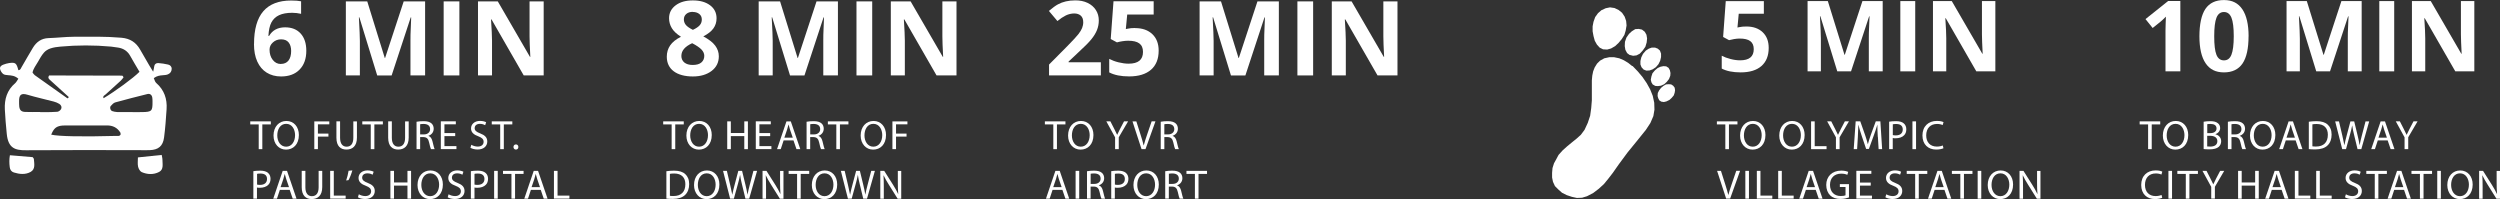 <?xml version="1.0" encoding="UTF-8"?>
<svg xmlns="http://www.w3.org/2000/svg" id="Layer_2" data-name="Layer 2" viewBox="0 0 484.89 38.62">
  <rect x="0" y="0" width="484.89" height="38.62" fill="#333333" stroke="none"/>
  <defs>
    <style>
      .cls-1 {
        fill: #fff;
        stroke-width: 0px;
      }
    </style>
  </defs>
  <g id="Layer_1-2" data-name="Layer 1">
    <g>
      <path class="cls-1" d="M7.8,21.73v.02c.26,0,.52,0,.78,0,.85-.01,1.69.01,2.53-.07.27-.02.61-.28.73-.52.2-.38.02-.79-.34-1.01-.32-.2-.69-.35-1.07-.45-1.7-.45-3.41-.82-5.09-1.32-1.26-.38-1.66.02-1.64,1.29,0,.32,0,.65.03.97.08.71.39,1.04,1.14,1.07.97.04,1.95.01,2.93.01M25.25,21.74h0c.78,0,1.56.02,2.34,0,1.85-.03,2.01-.2,1.99-2.01,0-.26,0-.52-.04-.78-.07-.53-.44-.84-.95-.71-2.08.52-4.16,1.04-6.23,1.62-.33.09-.63.42-.88.7-.24.28-.06.88.29.99.3.1.63.17.95.18.84.02,1.69,0,2.54,0M9.94,26.12c1.49.33,5.95.42,12.6.24.3,0,.66.1.85-.26-.01-.14.02-.29-.04-.38-.6-.96-1.47-1.4-2.62-1.39-2.73.02-5.47,0-8.21.01-.26,0-.52.01-.78.06-.92.18-1.34.58-1.81,1.72M27.07,13.95c-.64-1.09-1.25-2.09-1.82-3.12-.52-.93-1.31-1.44-2.34-1.6-.45-.07-.91-.14-1.36-.19-3.27-.3-6.54-.3-9.82,0-.65.06-1.31.14-1.93.35-.48.16-.97.45-1.29.83-.47.54-.81,1.19-1.17,1.81-.38.67-.89,1.28-1.03,2.05.18.21.28.39.43.5,2.08,1.48,4.17,2.96,6.25,4.43.05.03.12.07.17.05.05-.02.08-.09.18-.24-1.2-1.09-2.41-2.18-3.61-3.28-.23-.21-.52-.43-.2-.9.53,0,1.11,0,1.69,0,4.13.01,8.26.02,12.38.03.06,0,.14.01.19.05.05.03.07.11.17.28-.16.2-.33.46-.55.66-.96.89-1.95,1.75-2.91,2.64-.2.19-.62.31-.41.75,2.25-1.34,5.78-3.92,6.95-5.11M3.57,15.28c-.71-.63-1.37-.64-2.02-.7-.32-.03-.7-.05-.93-.23-.28-.22-.51-.59-.6-.94-.11-.44.22-.73.62-.87.37-.13.75-.26,1.13-.31,1.23-.17,1.43,0,1.79,1.38.42,0,.49-.37.65-.63.73-1.24,1.43-2.5,2.18-3.73.69-1.12,1.64-1.82,3.04-1.86,1.64-.05,3.27-.25,4.9-.26,3.08-.01,6.15-.08,9.23.19,1.69.15,2.82.9,3.62,2.3.59,1.02,1.18,2.04,1.77,3.06.19.32.39.64.76,1.23.11-.54.17-.75.19-.97.05-.47.36-.73.78-.71.64.04,1.29.15,1.92.29.4.09.7.37.7.83,0,.51-.28.88-.73,1.07-.29.12-.64.15-.96.17-.59.04-1.17.11-1.78.56.15.32.22.73.47.94,1.56,1.36,2.15,3.1,2.01,5.11-.12,1.83-.25,3.66-.49,5.48-.22,1.66-1.1,2.38-2.77,2.44-.72.03-1.44,0-2.16,0-7.28,0-14.55-.04-21.83.02-2.07.02-3.48-.34-3.75-3.2-.15-1.57-.3-3.13-.37-4.7-.1-1.99.42-3.76,2.01-5.11.23-.2.36-.51.61-.86"></path>
      <path class="cls-1" d="M1.93,30.11c1.63.13,3.05.25,4.41.37.11.17.23.27.23.38.07.9.33,1.95-.64,2.49-1.01.56-2.16.44-3.25.1-.47-.14-.74-.54-.79-1.03-.1-.78-.11-1.55.03-2.31"></path>
      <path class="cls-1" d="M26.75,30.53c1.59-.17,3.06-.32,4.61-.48.04.26.15.63.15,1,0,.82.26,1.82-.65,2.3-1.07.56-2.28.51-3.38.03-.33-.15-.62-.67-.7-1.07-.12-.54-.03-1.14-.03-1.77"></path>
    </g>
    <g>
      <path class="cls-1" d="M130.27,24.13h-1.64v-.59h3.99v.59h-1.65v4.8h-.7v-4.8Z"></path>
      <path class="cls-1" d="M138.05,26.18c0,1.86-1.13,2.84-2.5,2.84s-2.42-1.1-2.42-2.73c0-1.71,1.06-2.83,2.5-2.83s2.42,1.13,2.42,2.73ZM133.87,26.27c0,1.15.62,2.18,1.72,2.18s1.73-1.02,1.73-2.24c0-1.07-.56-2.19-1.72-2.19s-1.73,1.06-1.73,2.25Z"></path>
      <path class="cls-1" d="M141.75,23.54v2.26h2.61v-2.26h.7v5.39h-.7v-2.53h-2.61v2.53h-.7v-5.39h.7Z"></path>
      <path class="cls-1" d="M149.38,26.4h-2.09v1.94h2.33v.58h-3.03v-5.39h2.91v.58h-2.21v1.7h2.09v.58Z"></path>
      <path class="cls-1" d="M151.99,27.23l-.56,1.7h-.72l1.83-5.39h.84l1.84,5.39h-.74l-.58-1.7h-1.91ZM153.76,26.69l-.53-1.55c-.12-.35-.2-.67-.28-.98h-.02c-.08.32-.17.65-.27.98l-.53,1.56h1.62Z"></path>
      <path class="cls-1" d="M156.46,23.61c.35-.07.86-.11,1.33-.11.74,0,1.22.14,1.56.44.27.24.42.61.42,1.02,0,.71-.45,1.18-1.02,1.38v.02c.42.14.66.53.79,1.09.18.75.3,1.27.42,1.48h-.72c-.09-.15-.21-.62-.36-1.29-.16-.74-.45-1.02-1.08-1.05h-.66v2.33h-.7v-5.32ZM157.16,26.07h.71c.74,0,1.21-.41,1.21-1.02,0-.7-.5-1-1.24-1.01-.34,0-.58.03-.69.06v1.97Z"></path>
      <path class="cls-1" d="M162.21,24.13h-1.64v-.59h3.99v.59h-1.65v4.8h-.7v-4.8Z"></path>
      <path class="cls-1" d="M171.85,26.18c0,1.86-1.13,2.84-2.5,2.84s-2.42-1.1-2.42-2.73c0-1.71,1.06-2.83,2.5-2.83s2.42,1.13,2.42,2.73ZM167.67,26.27c0,1.15.62,2.18,1.72,2.18s1.73-1.02,1.73-2.24c0-1.07-.56-2.19-1.72-2.19s-1.73,1.06-1.73,2.25Z"></path>
      <path class="cls-1" d="M173.1,23.54h2.9v.58h-2.21v1.79h2.04v.58h-2.04v2.44h-.7v-5.39Z"></path>
    </g>
    <g>
      <path class="cls-1" d="M129.25,33.21c.42-.06.93-.11,1.48-.11,1,0,1.71.23,2.18.67.48.44.76,1.06.76,1.94s-.27,1.6-.78,2.09c-.5.5-1.33.78-2.38.78-.5,0-.91-.02-1.26-.06v-5.3ZM129.94,37.98c.18.03.43.04.7.04,1.49,0,2.29-.83,2.29-2.29,0-1.27-.71-2.08-2.18-2.08-.36,0-.63.03-.82.07v4.25Z"></path>
      <path class="cls-1" d="M139.53,35.78c0,1.86-1.13,2.84-2.5,2.84s-2.42-1.1-2.42-2.73c0-1.71,1.06-2.83,2.5-2.83s2.42,1.13,2.42,2.73ZM135.35,35.87c0,1.15.62,2.18,1.72,2.18s1.73-1.02,1.73-2.24c0-1.07-.56-2.19-1.72-2.19s-1.73,1.06-1.73,2.25Z"></path>
      <path class="cls-1" d="M141.61,38.53l-1.37-5.39h.74l.64,2.73c.16.67.3,1.34.4,1.86h.02c.09-.54.26-1.17.44-1.87l.72-2.72h.73l.66,2.73c.15.64.3,1.28.38,1.85h.02c.11-.59.26-1.19.43-1.86l.71-2.72h.71l-1.53,5.39h-.73l-.68-2.81c-.17-.69-.28-1.21-.35-1.76h-.02c-.1.54-.22,1.06-.42,1.76l-.77,2.81h-.73Z"></path>
      <path class="cls-1" d="M147.9,38.53v-5.39h.76l1.73,2.73c.4.63.71,1.2.97,1.75h.02c-.06-.73-.08-1.38-.08-2.22v-2.25h.66v5.39h-.7l-1.71-2.73c-.38-.6-.74-1.22-1.01-1.8h-.02c.04.69.06,1.33.06,2.23v2.3h-.66Z"></path>
      <path class="cls-1" d="M154.6,33.73h-1.64v-.59h3.99v.59h-1.65v4.8h-.7v-4.8Z"></path>
      <path class="cls-1" d="M162.38,35.78c0,1.86-1.13,2.84-2.5,2.84s-2.42-1.1-2.42-2.73c0-1.71,1.06-2.83,2.5-2.83s2.42,1.13,2.42,2.73ZM158.2,35.87c0,1.15.62,2.18,1.72,2.18s1.73-1.02,1.73-2.24c0-1.07-.56-2.19-1.72-2.19s-1.73,1.06-1.73,2.25Z"></path>
      <path class="cls-1" d="M164.46,38.53l-1.37-5.39h.74l.64,2.73c.16.67.3,1.34.4,1.86h.02c.09-.54.26-1.17.44-1.87l.72-2.72h.73l.66,2.73c.15.64.3,1.28.38,1.85h.02c.11-.59.26-1.19.43-1.86l.71-2.72h.71l-1.53,5.39h-.73l-.68-2.81c-.17-.69-.28-1.21-.35-1.76h-.02c-.1.54-.22,1.06-.42,1.76l-.77,2.81h-.73Z"></path>
      <path class="cls-1" d="M170.74,38.53v-5.39h.76l1.73,2.73c.4.63.71,1.2.97,1.75h.02c-.06-.73-.08-1.38-.08-2.22v-2.25h.66v5.39h-.7l-1.71-2.73c-.38-.6-.74-1.22-1.01-1.8h-.02c.04.69.06,1.33.06,2.23v2.3h-.66Z"></path>
    </g>
    <g>
      <path class="cls-1" d="M49.27,8.53c0-2.84.6-4.96,1.8-6.35,1.2-1.39,3-2.08,5.4-2.08.82,0,1.46.05,1.93.15v2.43c-.58-.13-1.16-.2-1.73-.2-1.04,0-1.89.16-2.55.47s-1.15.78-1.48,1.4c-.33.62-.52,1.49-.58,2.62h.13c.65-1.11,1.69-1.67,3.11-1.67,1.28,0,2.29.4,3.02,1.21.73.81,1.09,1.92,1.09,3.34,0,1.53-.43,2.75-1.3,3.64-.86.89-2.06,1.34-3.6,1.34-1.06,0-1.99-.25-2.78-.74-.79-.49-1.4-1.21-1.83-2.15-.43-.94-.64-2.08-.64-3.41ZM54.46,12.4c.65,0,1.15-.22,1.49-.65s.52-1.06.52-1.86c0-.7-.16-1.25-.49-1.66s-.81-.6-1.47-.6c-.62,0-1.14.2-1.58.6-.44.4-.65.86-.65,1.4,0,.78.2,1.44.61,1.97s.93.81,1.56.81Z"></path>
      <path class="cls-1" d="M73.16,14.63l-3.46-11.27h-.09c.12,2.29.19,3.82.19,4.59v6.68h-2.72V.27h4.15l3.4,10.98h.06l3.61-10.98h4.15v14.36h-2.84v-6.8c0-.32,0-.69.01-1.11.01-.42.05-1.53.13-3.34h-.09l-3.7,11.25h-2.79Z"></path>
      <path class="cls-1" d="M86.05,14.63V.27h3.05v14.36h-3.05Z"></path>
      <path class="cls-1" d="M105.45,14.63h-3.87l-6.25-10.87h-.09c.12,1.92.19,3.29.19,4.11v6.76h-2.72V.27h3.84l6.24,10.76h.07c-.1-1.87-.15-3.19-.15-3.96V.27h2.74v14.36Z"></path>
      <path class="cls-1" d="M134.39.08c1.38,0,2.48.31,3.33.94.84.63,1.26,1.47,1.26,2.53,0,.73-.2,1.39-.61,1.96-.41.57-1.06,1.09-1.96,1.54,1.07.58,1.85,1.18,2.31,1.8s.7,1.31.7,2.06c0,1.18-.46,2.13-1.39,2.84s-2.14,1.08-3.65,1.08-2.81-.33-3.7-1-1.35-1.61-1.35-2.84c0-.82.22-1.55.65-2.18.44-.64,1.13-1.2,2.1-1.68-.82-.52-1.41-1.07-1.77-1.66-.36-.59-.54-1.23-.54-1.94,0-1.03.43-1.86,1.28-2.5.85-.64,1.96-.95,3.33-.95ZM132.15,10.81c0,.56.2,1,.59,1.32.39.31.93.47,1.61.47.75,0,1.32-.16,1.69-.49.37-.32.56-.75.56-1.28,0-.44-.19-.85-.55-1.23-.37-.38-.97-.79-1.8-1.22-1.4.64-2.09,1.45-2.09,2.44ZM134.37,2.3c-.52,0-.94.13-1.25.4-.32.27-.48.62-.48,1.07,0,.39.13.75.38,1.06.25.31.71.63,1.37.96.64-.3,1.09-.61,1.35-.92.26-.31.38-.68.38-1.09,0-.45-.16-.81-.49-1.07-.33-.26-.75-.39-1.26-.39Z"></path>
      <path class="cls-1" d="M153.23,14.63l-3.46-11.27h-.09c.12,2.29.19,3.82.19,4.59v6.68h-2.72V.27h4.15l3.4,10.98h.06l3.61-10.98h4.15v14.36h-2.84v-6.8c0-.32,0-.69.01-1.11.01-.42.05-1.53.13-3.34h-.09l-3.7,11.25h-2.79Z"></path>
      <path class="cls-1" d="M166.12,14.63V.27h3.05v14.36h-3.05Z"></path>
      <path class="cls-1" d="M185.52,14.63h-3.87l-6.25-10.87h-.09c.12,1.92.19,3.29.19,4.11v6.76h-2.72V.27h3.84l6.24,10.76h.07c-.1-1.87-.15-3.19-.15-3.96V.27h2.74v14.36Z"></path>
    </g>
    <g>
      <path class="cls-1" d="M50.18,24.13h-1.64v-.59h3.99v.59h-1.65v4.8h-.7v-4.8Z"></path>
      <path class="cls-1" d="M57.97,26.18c0,1.86-1.13,2.84-2.5,2.84s-2.42-1.1-2.42-2.73c0-1.71,1.06-2.83,2.5-2.83s2.42,1.13,2.42,2.73ZM53.78,26.27c0,1.15.62,2.18,1.72,2.18s1.73-1.02,1.73-2.24c0-1.07-.56-2.19-1.72-2.19s-1.73,1.06-1.73,2.25Z"></path>
      <path class="cls-1" d="M60.97,23.54h2.9v.58h-2.21v1.79h2.04v.58h-2.04v2.44h-.7v-5.39Z"></path>
      <path class="cls-1" d="M65.96,23.54v3.19c0,1.21.54,1.72,1.26,1.72.8,0,1.31-.53,1.31-1.72v-3.19h.7v3.14c0,1.66-.87,2.33-2.04,2.33-1.1,0-1.94-.63-1.94-2.3v-3.17h.7Z"></path>
      <path class="cls-1" d="M71.91,24.13h-1.64v-.59h3.99v.59h-1.65v4.8h-.7v-4.8Z"></path>
      <path class="cls-1" d="M76,23.54v3.19c0,1.21.54,1.72,1.26,1.72.8,0,1.31-.53,1.31-1.72v-3.19h.7v3.14c0,1.66-.87,2.33-2.04,2.33-1.1,0-1.94-.63-1.94-2.3v-3.17h.7Z"></path>
      <path class="cls-1" d="M80.81,23.61c.35-.07.86-.11,1.33-.11.74,0,1.22.14,1.56.44.27.24.42.61.42,1.02,0,.71-.45,1.18-1.02,1.38v.02c.42.14.66.53.79,1.09.18.75.3,1.27.42,1.48h-.72c-.09-.15-.21-.62-.36-1.29-.16-.74-.45-1.02-1.08-1.05h-.66v2.33h-.7v-5.32ZM81.5,26.07h.71c.74,0,1.21-.41,1.21-1.02,0-.7-.5-1-1.24-1.01-.34,0-.58.03-.69.06v1.97Z"></path>
      <path class="cls-1" d="M88.29,26.4h-2.09v1.94h2.33v.58h-3.03v-5.39h2.91v.58h-2.21v1.7h2.09v.58Z"></path>
      <path class="cls-1" d="M91.42,28.08c.31.19.77.35,1.25.35.71,0,1.13-.38,1.13-.92,0-.5-.29-.79-1.02-1.07-.88-.31-1.42-.77-1.42-1.53,0-.84.7-1.46,1.74-1.46.55,0,.95.13,1.19.26l-.19.57c-.18-.1-.54-.26-1.02-.26-.74,0-1.02.44-1.02.81,0,.5.33.75,1.07,1.04.91.35,1.38.79,1.38,1.58,0,.83-.62,1.55-1.89,1.55-.52,0-1.09-.15-1.38-.34l.18-.58Z"></path>
      <path class="cls-1" d="M97.02,24.13h-1.64v-.59h3.99v.59h-1.65v4.8h-.7v-4.8Z"></path>
      <path class="cls-1" d="M99.59,28.51c0-.3.2-.5.48-.5s.47.21.47.5-.18.5-.48.5c-.28,0-.47-.22-.47-.5Z"></path>
    </g>
    <g>
      <path class="cls-1" d="M49.16,33.2c.34-.06.78-.1,1.33-.1.69,0,1.19.16,1.51.45.3.26.47.65.47,1.13s-.14.87-.42,1.15c-.37.39-.97.59-1.65.59-.21,0-.4,0-.56-.05v2.16h-.7v-5.33ZM49.86,35.8c.15.04.34.06.58.06.84,0,1.35-.41,1.35-1.15s-.5-1.05-1.27-1.05c-.3,0-.54.02-.66.06v2.09Z"></path>
      <path class="cls-1" d="M54.28,36.83l-.56,1.7h-.72l1.83-5.39h.84l1.84,5.39h-.74l-.58-1.7h-1.91ZM56.05,36.29l-.53-1.55c-.12-.35-.2-.67-.28-.98h-.02c-.08.32-.17.65-.27.98l-.53,1.56h1.62Z"></path>
      <path class="cls-1" d="M59.23,33.14v3.19c0,1.21.54,1.72,1.26,1.72.8,0,1.31-.53,1.31-1.72v-3.19h.7v3.14c0,1.66-.87,2.33-2.04,2.33-1.1,0-1.94-.63-1.94-2.3v-3.17h.7Z"></path>
      <path class="cls-1" d="M64.04,33.14h.7v4.8h2.3v.58h-3v-5.39Z"></path>
      <path class="cls-1" d="M68.34,33.05c-.18.67-.53,1.53-.75,1.89l-.45.06c.18-.47.38-1.3.47-1.88l.73-.07Z"></path>
      <path class="cls-1" d="M69.6,37.68c.31.19.77.35,1.25.35.71,0,1.13-.38,1.13-.92,0-.5-.29-.79-1.02-1.07-.88-.31-1.42-.77-1.42-1.53,0-.84.7-1.46,1.74-1.46.55,0,.95.13,1.19.26l-.19.57c-.18-.1-.54-.26-1.02-.26-.74,0-1.02.44-1.02.81,0,.5.33.75,1.07,1.04.91.35,1.38.79,1.38,1.58,0,.83-.62,1.55-1.89,1.55-.52,0-1.09-.15-1.38-.34l.18-.58Z"></path>
      <path class="cls-1" d="M76.42,33.14v2.25h2.61v-2.25h.7v5.39h-.7v-2.53h-2.61v2.53h-.7v-5.39h.7Z"></path>
      <path class="cls-1" d="M85.9,35.78c0,1.86-1.13,2.84-2.5,2.84s-2.42-1.1-2.42-2.73c0-1.71,1.06-2.83,2.5-2.83s2.42,1.13,2.42,2.73ZM81.72,35.87c0,1.15.62,2.18,1.72,2.18s1.73-1.02,1.73-2.24c0-1.07-.56-2.19-1.72-2.19s-1.73,1.06-1.73,2.25Z"></path>
      <path class="cls-1" d="M87.01,37.68c.31.19.77.35,1.25.35.71,0,1.13-.38,1.13-.92,0-.5-.29-.79-1.02-1.07-.88-.31-1.42-.77-1.42-1.53,0-.84.7-1.46,1.74-1.46.55,0,.95.13,1.19.26l-.19.57c-.18-.1-.54-.26-1.02-.26-.74,0-1.02.44-1.02.81,0,.5.33.75,1.07,1.04.91.35,1.38.79,1.38,1.58,0,.83-.62,1.55-1.89,1.55-.52,0-1.09-.15-1.38-.34l.18-.58Z"></path>
      <path class="cls-1" d="M91.34,33.2c.34-.06.78-.1,1.34-.1.69,0,1.19.16,1.51.45.3.26.47.65.47,1.13s-.14.87-.42,1.15c-.37.39-.97.59-1.65.59-.21,0-.4,0-.56-.05v2.16h-.7v-5.33ZM92.03,35.8c.15.04.34.06.58.06.84,0,1.35-.41,1.35-1.15s-.5-1.05-1.27-1.05c-.3,0-.54.02-.66.06v2.09Z"></path>
      <path class="cls-1" d="M96.54,33.14v5.39h-.7v-5.39h.7Z"></path>
      <path class="cls-1" d="M99.2,33.73h-1.64v-.59h3.99v.59h-1.65v4.8h-.7v-4.8Z"></path>
      <path class="cls-1" d="M102.97,36.83l-.56,1.7h-.72l1.83-5.39h.84l1.84,5.39h-.74l-.58-1.7h-1.91ZM104.73,36.29l-.53-1.55c-.12-.35-.2-.67-.28-.98h-.02c-.08.32-.17.65-.27.98l-.53,1.56h1.62Z"></path>
      <path class="cls-1" d="M107.44,33.14h.7v4.8h2.3v.58h-3v-5.39Z"></path>
    </g>
    <g>
      <path class="cls-1" d="M213.51,14.63h-10.04v-2.11l3.61-3.64c1.07-1.09,1.77-1.85,2.09-2.27.33-.42.56-.81.71-1.17.14-.36.22-.73.22-1.12,0-.58-.16-1.01-.48-1.29-.32-.28-.74-.42-1.27-.42s-1.1.13-1.62.38c-.52.26-1.07.62-1.64,1.09l-1.65-1.96c.71-.6,1.29-1.03,1.76-1.28.46-.25.97-.44,1.52-.57.55-.13,1.17-.2,1.85-.2.9,0,1.69.16,2.38.49.69.33,1.22.79,1.6,1.38.38.59.57,1.26.57,2.02,0,.66-.12,1.28-.35,1.86-.23.58-.59,1.17-1.08,1.78-.49.61-1.35,1.48-2.58,2.6l-1.85,1.74v.14h6.26v2.55Z"></path>
      <path class="cls-1" d="M220.18,5.45c1.39,0,2.49.39,3.32,1.17.82.78,1.23,1.85,1.23,3.2,0,1.6-.49,2.84-1.48,3.7-.99.86-2.4,1.3-4.24,1.3-1.6,0-2.89-.26-3.87-.78v-2.62c.52.27,1.12.5,1.81.67.69.17,1.34.26,1.96.26,1.85,0,2.78-.76,2.78-2.28s-.96-2.17-2.88-2.17c-.35,0-.73.03-1.15.1-.42.07-.76.14-1.02.22l-1.21-.65.54-7.32h7.79v2.57h-5.13l-.27,2.82.34-.07c.4-.09.89-.14,1.48-.14Z"></path>
      <path class="cls-1" d="M238.75,14.63l-3.46-11.27h-.09c.12,2.29.19,3.82.19,4.59v6.68h-2.72V.27h4.15l3.4,10.98h.06l3.61-10.98h4.15v14.36h-2.84v-6.8c0-.32,0-.69.01-1.11.01-.42.05-1.53.13-3.34h-.09l-3.7,11.25h-2.79Z"></path>
      <path class="cls-1" d="M251.64,14.63V.27h3.05v14.36h-3.05Z"></path>
      <path class="cls-1" d="M271.05,14.63h-3.87l-6.25-10.87h-.09c.12,1.92.19,3.29.19,4.11v6.76h-2.72V.27h3.84l6.24,10.76h.07c-.1-1.87-.15-3.19-.15-3.96V.27h2.74v14.36Z"></path>
    </g>
    <g>
      <path class="cls-1" d="M204.3,24.13h-1.64v-.59h3.99v.59h-1.65v4.8h-.7v-4.8Z"></path>
      <path class="cls-1" d="M212.08,26.18c0,1.86-1.13,2.84-2.5,2.84s-2.42-1.1-2.42-2.73c0-1.71,1.06-2.83,2.5-2.83s2.42,1.13,2.42,2.73ZM207.9,26.27c0,1.15.62,2.18,1.72,2.18s1.73-1.02,1.73-2.24c0-1.07-.56-2.19-1.72-2.19s-1.73,1.06-1.73,2.25Z"></path>
      <path class="cls-1" d="M216.28,28.93v-2.29l-1.7-3.1h.79l.76,1.49c.21.41.37.74.54,1.11h.02c.15-.35.34-.7.54-1.11l.78-1.49h.79l-1.81,3.09v2.29h-.7Z"></path>
      <path class="cls-1" d="M221.41,28.93l-1.76-5.39h.75l.84,2.65c.23.73.43,1.38.58,2.01h.02c.15-.62.38-1.3.62-2.01l.91-2.66h.74l-1.93,5.39h-.77Z"></path>
      <path class="cls-1" d="M225.14,23.61c.35-.07.86-.11,1.34-.11.74,0,1.22.14,1.56.44.27.24.42.61.42,1.02,0,.71-.45,1.18-1.02,1.38v.02c.42.14.66.53.79,1.09.18.75.3,1.27.42,1.48h-.72c-.09-.15-.21-.62-.36-1.29-.16-.74-.45-1.02-1.08-1.05h-.66v2.33h-.7v-5.32ZM225.83,26.07h.71c.74,0,1.22-.41,1.22-1.02,0-.7-.5-1-1.24-1.01-.34,0-.58.03-.69.06v1.97Z"></path>
    </g>
    <g>
      <path class="cls-1" d="M204.15,36.83l-.56,1.7h-.72l1.83-5.39h.84l1.84,5.39h-.74l-.58-1.7h-1.91ZM205.91,36.29l-.53-1.55c-.12-.35-.2-.67-.28-.98h-.02c-.08.32-.17.65-.27.98l-.53,1.56h1.62Z"></path>
      <path class="cls-1" d="M209.32,33.14v5.39h-.7v-5.39h.7Z"></path>
      <path class="cls-1" d="M210.85,33.21c.35-.07.86-.11,1.33-.11.74,0,1.22.14,1.56.44.27.24.42.61.42,1.02,0,.71-.45,1.18-1.02,1.38v.02c.42.14.66.53.79,1.09.18.75.3,1.27.42,1.48h-.72c-.09-.15-.21-.62-.36-1.29-.16-.74-.45-1.02-1.08-1.05h-.66v2.33h-.7v-5.32ZM211.55,35.67h.71c.74,0,1.21-.41,1.21-1.02,0-.7-.5-1-1.24-1.01-.34,0-.58.03-.69.06v1.97Z"></path>
      <path class="cls-1" d="M215.54,33.2c.34-.06.78-.1,1.34-.1.69,0,1.19.16,1.51.45.3.26.47.65.47,1.13s-.14.87-.42,1.15c-.37.39-.97.59-1.65.59-.21,0-.4,0-.56-.05v2.16h-.7v-5.33ZM216.24,35.8c.15.04.34.06.58.06.84,0,1.35-.41,1.35-1.15s-.5-1.05-1.27-1.05c-.3,0-.54.02-.66.06v2.09Z"></path>
      <path class="cls-1" d="M224.76,35.78c0,1.86-1.13,2.84-2.5,2.84s-2.42-1.1-2.42-2.73c0-1.71,1.06-2.83,2.5-2.83s2.42,1.13,2.42,2.73ZM220.58,35.87c0,1.15.62,2.18,1.72,2.18s1.73-1.02,1.73-2.24c0-1.07-.56-2.19-1.72-2.19s-1.73,1.06-1.73,2.25Z"></path>
      <path class="cls-1" d="M226.01,33.21c.35-.07.86-.11,1.34-.11.74,0,1.22.14,1.56.44.27.24.42.61.42,1.02,0,.71-.45,1.18-1.02,1.38v.02c.42.14.66.53.79,1.09.18.75.3,1.27.42,1.48h-.72c-.09-.15-.21-.62-.36-1.29-.16-.74-.45-1.02-1.08-1.05h-.66v2.33h-.7v-5.32ZM226.71,35.67h.71c.74,0,1.22-.41,1.22-1.02,0-.7-.5-1-1.24-1.01-.34,0-.58.03-.69.06v1.97Z"></path>
      <path class="cls-1" d="M231.76,33.73h-1.64v-.59h3.99v.59h-1.65v4.8h-.7v-4.8Z"></path>
    </g>
    <g>
      <path class="cls-1" d="M338.73,5.14c1.32,0,2.37.37,3.15,1.11.78.74,1.17,1.75,1.17,3.04,0,1.52-.47,2.69-1.41,3.52-.94.82-2.28,1.23-4.03,1.23-1.52,0-2.74-.25-3.67-.74v-2.49c.49.26,1.06.47,1.72.64.65.17,1.27.25,1.85.25,1.76,0,2.64-.72,2.64-2.16s-.91-2.06-2.73-2.06c-.33,0-.69.03-1.09.1-.4.07-.72.14-.97.21l-1.15-.62.51-6.95h7.39v2.44h-4.87l-.25,2.68.33-.07c.38-.09.85-.13,1.41-.13Z"></path>
      <path class="cls-1" d="M356.35,13.84l-3.28-10.69h-.08c.12,2.18.18,3.63.18,4.35v6.34h-2.58V.21h3.93l3.23,10.42h.06l3.42-10.42h3.93v13.63h-2.69v-6.45c0-.3,0-.66.01-1.05,0-.4.05-1.45.13-3.17h-.08l-3.51,10.67h-2.65Z"></path>
      <path class="cls-1" d="M368.58,13.84V.21h2.89v13.63h-2.89Z"></path>
      <path class="cls-1" d="M386.99,13.84h-3.67l-5.93-10.31h-.08c.12,1.82.18,3.12.18,3.9v6.41h-2.58V.21h3.65l5.92,10.21h.07c-.09-1.77-.14-3.02-.14-3.76V.21h2.6v13.63Z"></path>
    </g>
    <g>
      <path class="cls-1" d="M334.64,24.13h-1.64v-.59h3.99v.59h-1.65v4.8h-.7v-4.8Z"></path>
      <path class="cls-1" d="M342.42,26.18c0,1.86-1.13,2.84-2.5,2.84s-2.42-1.1-2.42-2.73c0-1.71,1.06-2.83,2.5-2.83s2.42,1.13,2.42,2.73ZM338.24,26.27c0,1.15.62,2.18,1.72,2.18s1.73-1.02,1.73-2.24c0-1.07-.56-2.19-1.72-2.19s-1.73,1.06-1.73,2.25Z"></path>
      <path class="cls-1" d="M350.02,26.18c0,1.86-1.13,2.84-2.5,2.84s-2.42-1.1-2.42-2.73c0-1.71,1.06-2.83,2.5-2.83s2.42,1.13,2.42,2.73ZM345.84,26.27c0,1.15.62,2.18,1.72,2.18s1.73-1.02,1.73-2.24c0-1.07-.56-2.19-1.72-2.19s-1.73,1.06-1.73,2.25Z"></path>
      <path class="cls-1" d="M351.27,23.54h.7v4.81h2.3v.58h-3v-5.39Z"></path>
      <path class="cls-1" d="M356.09,28.93v-2.29l-1.7-3.1h.79l.76,1.49c.21.41.37.74.54,1.11h.02c.15-.35.34-.7.54-1.11l.78-1.49h.79l-1.81,3.09v2.29h-.7Z"></path>
      <path class="cls-1" d="M364.21,26.56c-.04-.75-.09-1.66-.08-2.33h-.02c-.18.63-.41,1.3-.68,2.05l-.95,2.61h-.53l-.87-2.57c-.26-.76-.47-1.46-.62-2.09h-.02c-.02.67-.06,1.58-.1,2.38l-.14,2.31h-.66l.38-5.39h.89l.92,2.61c.22.66.41,1.25.54,1.81h.02c.14-.54.33-1.13.57-1.81l.96-2.61h.89l.34,5.39h-.68l-.14-2.37Z"></path>
      <path class="cls-1" d="M366.42,23.6c.34-.06.78-.1,1.34-.1.69,0,1.19.16,1.51.45.3.26.47.65.47,1.13s-.14.87-.42,1.15c-.37.39-.97.59-1.65.59-.21,0-.4,0-.56-.05v2.16h-.7v-5.33ZM367.12,26.2c.15.04.34.06.58.06.84,0,1.35-.41,1.35-1.15s-.5-1.06-1.27-1.06c-.3,0-.54.02-.66.06v2.09Z"></path>
      <path class="cls-1" d="M371.63,23.54v5.39h-.7v-5.39h.7Z"></path>
      <path class="cls-1" d="M376.95,28.75c-.26.13-.77.26-1.42.26-1.52,0-2.66-.96-2.66-2.73s1.14-2.83,2.81-2.83c.67,0,1.1.14,1.28.24l-.17.57c-.26-.13-.64-.22-1.09-.22-1.26,0-2.1.81-2.1,2.22,0,1.32.76,2.17,2.07,2.17.42,0,.86-.09,1.14-.22l.14.55Z"></path>
    </g>
    <g>
      <path class="cls-1" d="M334.8,38.53l-1.76-5.39h.75l.84,2.65c.23.73.43,1.38.58,2.01h.02c.15-.62.38-1.3.62-2.01l.91-2.66h.74l-1.93,5.39h-.77Z"></path>
      <path class="cls-1" d="M339.22,33.14v5.39h-.7v-5.39h.7Z"></path>
      <path class="cls-1" d="M340.75,33.14h.7v4.8h2.3v.58h-3v-5.39Z"></path>
      <path class="cls-1" d="M344.89,33.14h.7v4.8h2.3v.58h-3v-5.39Z"></path>
      <path class="cls-1" d="M350.26,36.83l-.56,1.7h-.72l1.83-5.39h.84l1.84,5.39h-.74l-.58-1.7h-1.91ZM352.03,36.29l-.53-1.55c-.12-.35-.2-.67-.28-.98h-.02c-.08.32-.17.65-.27.98l-.53,1.56h1.62Z"></path>
      <path class="cls-1" d="M358.63,38.29c-.31.11-.93.3-1.66.3-.82,0-1.49-.21-2.01-.71-.46-.45-.75-1.17-.75-2.01,0-1.61,1.11-2.78,2.92-2.78.62,0,1.11.14,1.34.25l-.17.57c-.29-.13-.65-.23-1.19-.23-1.31,0-2.17.82-2.17,2.17s.82,2.17,2.08,2.17c.46,0,.77-.06.93-.14v-1.61h-1.1v-.56h1.77v2.59Z"></path>
      <path class="cls-1" d="M362.84,36h-2.09v1.94h2.33v.58h-3.03v-5.39h2.91v.58h-2.21v1.7h2.09v.58Z"></path>
      <path class="cls-1" d="M365.86,37.68c.31.19.77.35,1.25.35.71,0,1.13-.38,1.13-.92,0-.5-.29-.79-1.02-1.07-.88-.31-1.42-.77-1.42-1.53,0-.84.7-1.46,1.74-1.46.55,0,.95.13,1.19.26l-.19.57c-.18-.1-.54-.26-1.02-.26-.74,0-1.02.44-1.02.81,0,.5.33.75,1.07,1.04.91.35,1.38.79,1.38,1.58,0,.83-.62,1.55-1.89,1.55-.52,0-1.09-.15-1.38-.34l.18-.58Z"></path>
      <path class="cls-1" d="M371.46,33.73h-1.64v-.59h3.99v.59h-1.65v4.8h-.7v-4.8Z"></path>
      <path class="cls-1" d="M375.23,36.83l-.56,1.7h-.72l1.83-5.39h.84l1.84,5.39h-.74l-.58-1.7h-1.91ZM376.99,36.29l-.53-1.55c-.12-.35-.2-.67-.28-.98h-.02c-.08.32-.17.65-.27.98l-.53,1.56h1.62Z"></path>
      <path class="cls-1" d="M380.22,33.73h-1.64v-.59h3.99v.59h-1.65v4.8h-.7v-4.8Z"></path>
      <path class="cls-1" d="M384.28,33.14v5.39h-.7v-5.39h.7Z"></path>
      <path class="cls-1" d="M390.45,35.78c0,1.86-1.13,2.84-2.5,2.84s-2.42-1.1-2.42-2.73c0-1.71,1.06-2.83,2.5-2.83s2.42,1.13,2.42,2.73ZM386.27,35.87c0,1.15.62,2.18,1.72,2.18s1.73-1.02,1.73-2.24c0-1.07-.56-2.19-1.72-2.19s-1.73,1.06-1.73,2.25Z"></path>
      <path class="cls-1" d="M391.7,38.53v-5.39h.76l1.73,2.73c.4.63.71,1.2.97,1.75h.02c-.06-.73-.08-1.38-.08-2.22v-2.25h.66v5.39h-.7l-1.71-2.73c-.38-.6-.74-1.22-1.01-1.8h-.02c.04.69.06,1.33.06,2.23v2.3h-.66Z"></path>
    </g>
    <path class="cls-1" d="M324.51,16.62l-.38-.25-.46-.04-.54.04-.5.29-.46.38-.38.5-.25.5-.04.58.12.42.21.42.38.25.5.08.5-.12.59-.29.42-.38.42-.5.17-.5.08-.5-.08-.5-.29-.38ZM320.54,16.37l.5.29.5.04.62-.08.63-.29.5-.46.42-.54.25-.63.04-.54-.12-.54-.25-.46-.46-.29-.54-.04-.58.12-.54.25-.54.46-.46.54-.21.63-.12.63.12.5.25.42ZM318.79,13.49l.54.21.63-.04.58-.21.63-.42.5-.58.33-.67.17-.71v-.67l-.21-.58-.42-.38-.54-.21h-.63l-.58.21-.58.38-.54.63-.33.67-.17.71v.67l.21.54.42.46ZM316.08,10.65l.67.17.67-.08.63-.33.58-.63.5-.71.25-.83.08-.79-.12-.71-.33-.58-.54-.42-.63-.13-.67.04-.67.42-.54.5-.5.71-.29.83-.04.84.12.71.33.63.5.38ZM310.94,9.57l.79.04.75-.21.79-.46.67-.63.62-.75.5-.79.25-.83.17-1-.08-.88-.29-.83-.5-.75-.67-.54-.79-.38-.88-.13-.83.17-.83.38-.67.58-.54.75-.33.92-.17.88v.96l.17.92.25.92.42.75.54.59.67.33ZM316.58,12.82l-.79-.63-.83-.5-.88-.38-1-.21h-.96l-.96.21-.83.46-.58.58-.46.75-.29.75-.17.84-.08.92v3.84l-.12,1.5-.21,1.5-.46,1.38-.62,1.34-.71.96-.83.75-.88.71-.96.79-.88.79-.79.88-.42.79-.46.83-.29.92-.08.92v.92l.17.83.38.83.67.67.71.63.92.46,1,.33.96.21,1-.04.96-.29,1.21-.63,1.09-.83,1-.92.88-1.08.84-1.09.79-1.13.38-.54,1.67-2.26,1.8-2.21,1.75-2.17.88-1.34.58-1.34.21-1.25-.04-1.34-.29-1.34-.5-1.25-.67-1.21-.83-1.21-.92-1.09-1-1.04Z"></path>
    <g>
      <path class="cls-1" d="M422.89,13.84h-2.88v-7.89l.03-1.3.05-1.42c-.48.48-.81.79-1,.94l-1.57,1.26-1.39-1.73,4.39-3.5h2.37v13.63Z"></path>
      <path class="cls-1" d="M436.12,7.03c0,2.38-.39,4.14-1.17,5.29-.78,1.14-1.98,1.72-3.6,1.72s-2.76-.59-3.56-1.77c-.8-1.18-1.2-2.92-1.2-5.23s.39-4.18,1.17-5.32c.78-1.14,1.97-1.71,3.59-1.71s2.76.6,3.57,1.79c.8,1.19,1.21,2.94,1.21,5.24ZM429.46,7.03c0,1.67.14,2.87.43,3.59.29.72.77,1.09,1.46,1.09s1.16-.37,1.45-1.1.45-1.93.45-3.58-.15-2.87-.45-3.6c-.3-.73-.78-1.1-1.45-1.1s-1.16.37-1.45,1.1-.44,1.93-.44,3.6Z"></path>
      <path class="cls-1" d="M449.25,13.84l-3.28-10.69h-.08c.12,2.18.18,3.63.18,4.35v6.34h-2.58V.21h3.93l3.23,10.42h.06l3.42-10.42h3.93v13.63h-2.69v-6.45c0-.3,0-.66.01-1.05,0-.4.05-1.45.13-3.17h-.08l-3.51,10.67h-2.65Z"></path>
      <path class="cls-1" d="M461.48,13.84V.21h2.89v13.63h-2.89Z"></path>
      <path class="cls-1" d="M479.89,13.84h-3.67l-5.93-10.31h-.08c.12,1.82.18,3.12.18,3.9v6.41h-2.58V.21h3.65l5.92,10.21h.07c-.09-1.77-.14-3.02-.14-3.76V.21h2.6v13.63Z"></path>
    </g>
    <g>
      <path class="cls-1" d="M416.64,24.13h-1.64v-.59h3.99v.59h-1.65v4.8h-.7v-4.8Z"></path>
      <path class="cls-1" d="M424.42,26.18c0,1.86-1.13,2.84-2.5,2.84s-2.42-1.1-2.42-2.73c0-1.71,1.06-2.83,2.5-2.83s2.42,1.13,2.42,2.73ZM420.24,26.27c0,1.15.62,2.18,1.72,2.18s1.73-1.02,1.73-2.24c0-1.07-.56-2.19-1.72-2.19s-1.73,1.06-1.73,2.25Z"></path>
      <path class="cls-1" d="M427.41,23.61c.3-.06.78-.11,1.27-.11.7,0,1.14.12,1.48.39.28.21.45.53.45.95,0,.52-.34.98-.91,1.18v.02c.51.13,1.11.55,1.11,1.35,0,.46-.18.82-.46,1.08-.38.34-.98.5-1.86.5-.48,0-.85-.03-1.08-.06v-5.3ZM428.11,25.82h.63c.74,0,1.17-.38,1.17-.9,0-.63-.48-.88-1.18-.88-.32,0-.5.02-.62.05v1.73ZM428.11,28.4c.14.02.34.03.58.03.72,0,1.38-.26,1.38-1.05,0-.74-.63-1.04-1.39-1.04h-.58v2.06Z"></path>
      <path class="cls-1" d="M432.12,23.61c.35-.07.86-.11,1.34-.11.74,0,1.22.14,1.56.44.27.24.42.61.42,1.02,0,.71-.45,1.18-1.02,1.38v.02c.42.14.66.53.79,1.09.18.75.3,1.27.42,1.48h-.72c-.09-.15-.21-.62-.36-1.29-.16-.74-.45-1.02-1.08-1.05h-.66v2.33h-.7v-5.32ZM432.81,26.07h.71c.74,0,1.22-.41,1.22-1.02,0-.7-.5-1-1.24-1.01-.34,0-.58.03-.69.06v1.97Z"></path>
      <path class="cls-1" d="M441.32,26.18c0,1.86-1.13,2.84-2.5,2.84s-2.42-1.1-2.42-2.73c0-1.71,1.06-2.83,2.5-2.83s2.42,1.13,2.42,2.73ZM437.14,26.27c0,1.15.62,2.18,1.72,2.18s1.73-1.02,1.73-2.24c0-1.07-.56-2.19-1.72-2.19s-1.73,1.06-1.73,2.25Z"></path>
      <path class="cls-1" d="M443.34,27.23l-.56,1.7h-.72l1.83-5.39h.84l1.84,5.39h-.74l-.58-1.7h-1.91ZM445.11,26.69l-.53-1.55c-.12-.35-.2-.67-.28-.98h-.02c-.08.32-.17.65-.27.98l-.53,1.56h1.62Z"></path>
      <path class="cls-1" d="M447.81,23.61c.42-.06.93-.11,1.48-.11,1,0,1.71.23,2.18.67.48.44.76,1.06.76,1.94s-.27,1.6-.78,2.09c-.5.5-1.33.78-2.38.78-.5,0-.91-.02-1.26-.06v-5.3ZM448.51,28.38c.18.03.43.04.7.04,1.49,0,2.29-.83,2.29-2.29,0-1.27-.71-2.08-2.18-2.08-.36,0-.63.03-.82.07v4.25Z"></path>
      <path class="cls-1" d="M454.29,28.93l-1.37-5.39h.74l.64,2.73c.16.67.3,1.34.4,1.86h.02c.09-.54.26-1.17.44-1.87l.72-2.72h.73l.66,2.73c.15.64.3,1.28.38,1.85h.02c.11-.59.26-1.19.43-1.86l.71-2.72h.71l-1.53,5.39h-.73l-.68-2.81c-.17-.69-.28-1.21-.35-1.76h-.02c-.1.54-.22,1.06-.42,1.76l-.77,2.81h-.73Z"></path>
      <path class="cls-1" d="M461.19,27.23l-.56,1.7h-.72l1.83-5.39h.84l1.84,5.39h-.74l-.58-1.7h-1.91ZM462.95,26.69l-.53-1.55c-.12-.35-.2-.67-.28-.98h-.02c-.08.32-.17.65-.27.98l-.53,1.56h1.62Z"></path>
      <path class="cls-1" d="M466.38,28.93v-2.29l-1.7-3.1h.79l.76,1.49c.21.41.37.74.54,1.11h.02c.15-.35.34-.7.54-1.11l.78-1.49h.79l-1.81,3.09v2.29h-.7Z"></path>
    </g>
    <g>
      <path class="cls-1" d="M419.38,38.35c-.26.13-.77.26-1.42.26-1.52,0-2.66-.96-2.66-2.73s1.14-2.83,2.81-2.83c.67,0,1.1.14,1.28.24l-.17.57c-.26-.13-.64-.22-1.09-.22-1.26,0-2.1.81-2.1,2.22,0,1.32.76,2.17,2.07,2.17.42,0,.86-.09,1.14-.22l.14.55Z"></path>
      <path class="cls-1" d="M421.28,33.14v5.39h-.7v-5.39h.7Z"></path>
      <path class="cls-1" d="M423.95,33.73h-1.64v-.59h3.99v.59h-1.65v4.8h-.7v-4.8Z"></path>
      <path class="cls-1" d="M428.88,38.53v-2.29l-1.7-3.1h.79l.76,1.49c.21.41.37.74.54,1.11h.02c.15-.35.34-.7.54-1.11l.78-1.49h.79l-1.81,3.09v2.29h-.7Z"></path>
      <path class="cls-1" d="M434.79,33.14v2.25h2.61v-2.25h.7v5.39h-.7v-2.53h-2.61v2.53h-.7v-5.39h.7Z"></path>
      <path class="cls-1" d="M440.63,36.83l-.56,1.7h-.72l1.83-5.39h.84l1.84,5.39h-.74l-.58-1.7h-1.91ZM442.39,36.29l-.53-1.55c-.12-.35-.2-.67-.28-.98h-.02c-.08.32-.17.65-.27.98l-.53,1.56h1.62Z"></path>
      <path class="cls-1" d="M445.1,33.14h.7v4.8h2.3v.58h-3v-5.39Z"></path>
      <path class="cls-1" d="M449.24,33.14h.7v4.8h2.3v.58h-3v-5.39Z"></path>
      <path class="cls-1" d="M455,37.68c.31.19.77.35,1.25.35.71,0,1.13-.38,1.13-.92,0-.5-.29-.79-1.02-1.07-.88-.31-1.42-.77-1.42-1.53,0-.84.7-1.46,1.74-1.46.55,0,.95.13,1.19.26l-.19.57c-.18-.1-.54-.26-1.02-.26-.74,0-1.02.44-1.02.81,0,.5.33.75,1.07,1.04.91.35,1.38.79,1.38,1.58,0,.83-.62,1.55-1.89,1.55-.52,0-1.09-.15-1.38-.34l.18-.58Z"></path>
      <path class="cls-1" d="M460.6,33.73h-1.64v-.59h3.99v.59h-1.65v4.8h-.7v-4.8Z"></path>
      <path class="cls-1" d="M464.37,36.83l-.56,1.7h-.72l1.83-5.39h.84l1.84,5.39h-.74l-.58-1.7h-1.91ZM466.14,36.29l-.53-1.55c-.12-.35-.2-.67-.28-.98h-.02c-.08.32-.17.65-.27.98l-.53,1.56h1.62Z"></path>
      <path class="cls-1" d="M469.36,33.73h-1.64v-.59h3.99v.59h-1.65v4.8h-.7v-4.8Z"></path>
      <path class="cls-1" d="M473.42,33.14v5.39h-.7v-5.39h.7Z"></path>
      <path class="cls-1" d="M479.59,35.78c0,1.86-1.13,2.84-2.5,2.84s-2.42-1.1-2.42-2.73c0-1.71,1.06-2.83,2.5-2.83s2.42,1.13,2.42,2.73ZM475.41,35.87c0,1.15.62,2.18,1.72,2.18s1.73-1.02,1.73-2.24c0-1.07-.56-2.19-1.72-2.19s-1.73,1.06-1.73,2.25Z"></path>
      <path class="cls-1" d="M480.84,38.53v-5.39h.76l1.73,2.73c.4.63.71,1.2.97,1.75h.02c-.06-.73-.08-1.38-.08-2.22v-2.25h.66v5.39h-.7l-1.71-2.73c-.38-.6-.74-1.22-1.01-1.8h-.02c.04.69.06,1.33.06,2.23v2.3h-.66Z"></path>
    </g>
  </g>
</svg>
